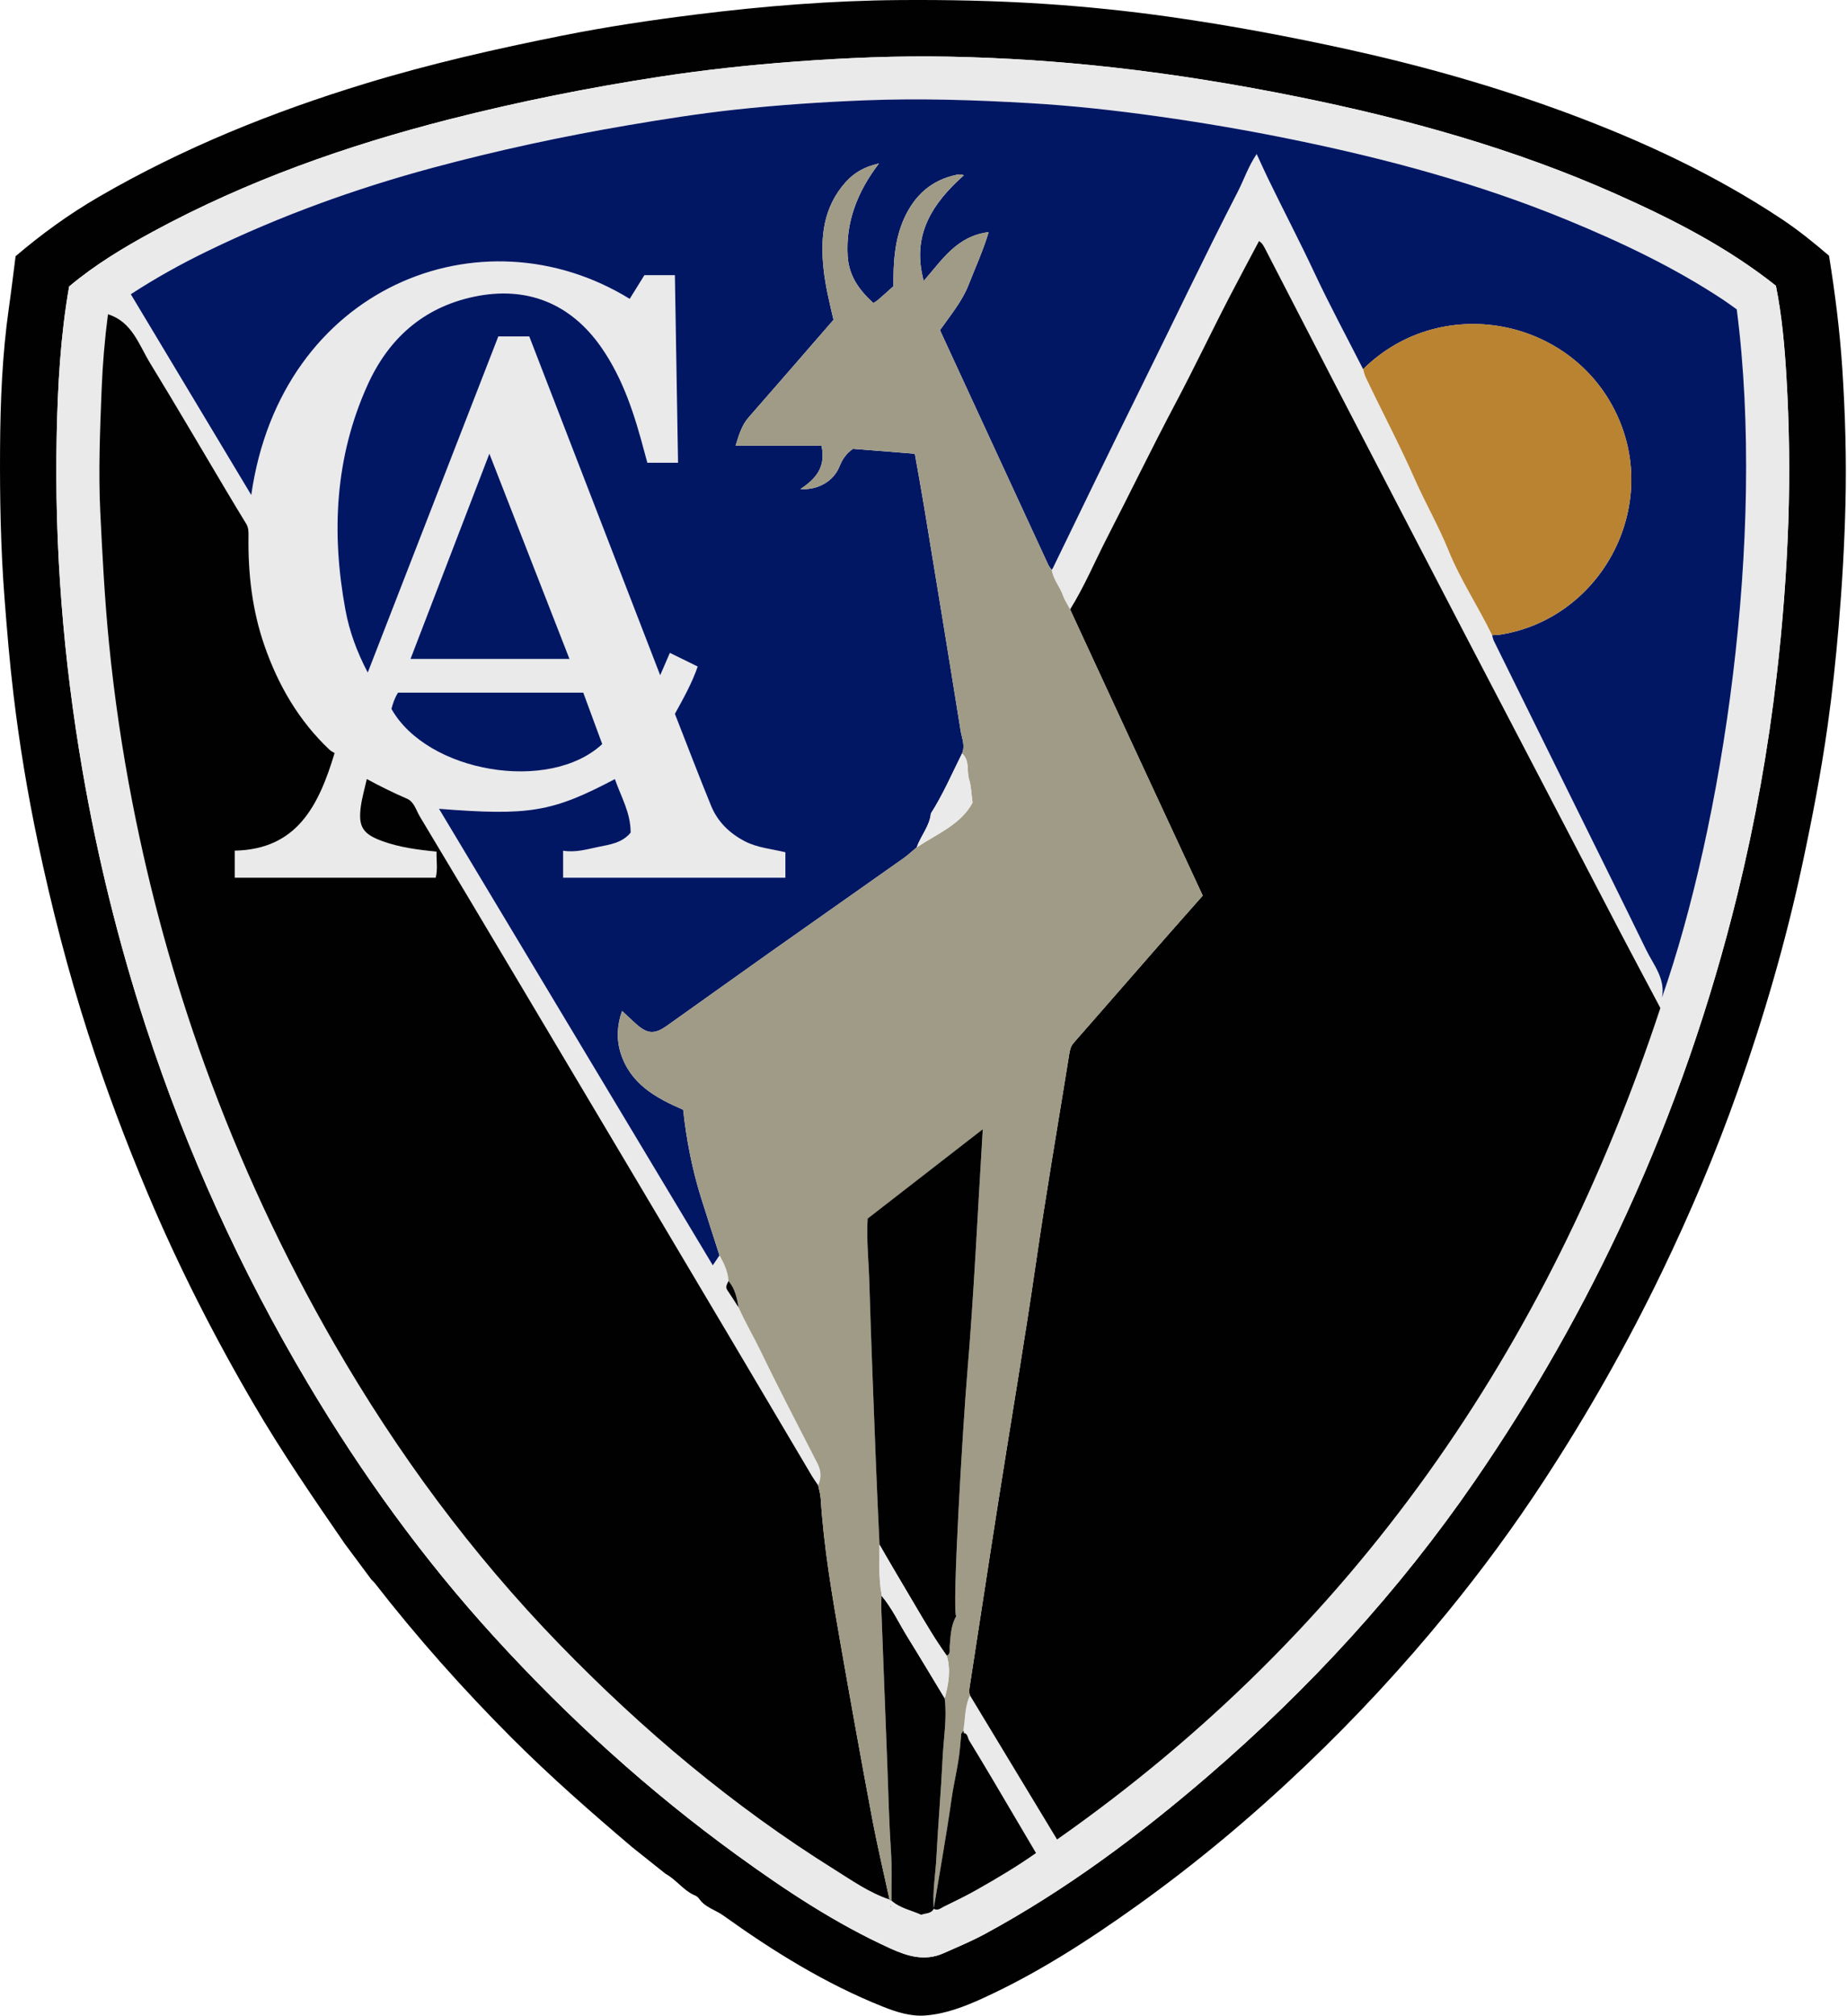 <svg width="904" height="986" viewBox="0 0 904 986" fill="none" xmlns="http://www.w3.org/2000/svg">
<g clip-path="url(#clip0_11_24)">
<path d="M168.43 754.64C153.15 732.48 137.94 710.27 124.33 687.03C104.81 653.7 87.33 619.37 72.31 583.76C61.49 558.11 51.71 532.1 43.16 505.62C33.25 474.91 25.24 443.68 18.57 412.13C13.5 388.18 9.5 363.99 6.6 339.69C4.73 324.05 3.42 308.31 2.21 292.58C0.32 268.15 -0.12 243.74 0.03 219.28C0.17 196.35 1.09 173.46 4.33 150.71C5.52 142.38 6.51 134.02 7.63 125.33C20.23 114.57 33.81 104.73 48.35 96.29C89.64 72.32 133.58 54.64 179.2 40.76C210.77 31.15 242.89 23.86 275.18 17.42C296.84 13.1 318.74 9.83 340.71 7.09C373.83 2.96 407.01 0.28 440.42 0.03C463.72 -0.14 486.97 0.32 510.22 1.83C531.25 3.19 552.2 5.34 573.03 8.31C602.24 12.46 631.24 17.9 660.09 24.24C696.45 32.24 732.15 42.36 767.04 55.29C803.7 68.88 839 85.28 871.68 106.92C879.98 112.41 887.73 118.66 895.2 125.08C898.19 143.61 900.5 161.95 901.71 180.5C903.14 202.45 903.78 224.4 903.25 246.36C902.76 266.43 901.6 286.49 899.89 306.53C898.49 322.84 896.77 339.11 894.48 355.28C891.26 377.99 886.92 400.52 882.1 422.97C874.04 460.55 863.32 497.38 850.52 533.57C839.84 563.77 827.35 593.25 813.42 622.13C796.37 657.48 777.05 691.52 755.59 724.34C740.97 746.71 725.13 768.21 708.19 788.93C686.57 815.37 663.42 840.34 638.7 863.86C612.9 888.42 585.64 911.27 556.67 931.98C532.74 949.09 508.04 965.05 481.18 977.34C472.09 981.5 462.72 985.11 452.76 985.84C445.72 986.36 438.74 984.16 432.12 981.52C404 970.31 378.51 954.47 354.01 936.93C350.16 934.17 345.2 933.03 342.3 928.9C341.6 927.86 340.63 927.19 339.45 926.82C334.22 924.28 330.82 919.29 325.75 916.53C320.32 912.2 314.89 907.88 309.46 903.55C289.2 886.36 269.23 868.85 250.43 850.04C226.59 826.17 204.2 801.02 183.47 774.39C182.97 773.74 182.33 773.2 181.76 772.61C177.31 766.62 172.85 760.62 168.4 754.63L168.43 754.64ZM33.85 140.11C29.59 164.5 28.28 188.61 27.77 212.74C26.61 267.76 30.99 322.37 40.34 376.63C47.66 419.15 57.96 460.9 71.33 501.9C91.29 563.09 117.78 621.31 150.69 676.63C177.06 720.96 207.13 762.57 241.91 800.67C278.04 840.25 317.56 876.13 360.99 907.59C384.72 924.78 409.12 940.93 435.92 953.09C444.26 956.87 452.69 959.42 461.8 955.38C468.65 952.35 475.56 949.48 482.16 945.9C521.57 924.55 557.3 897.93 591.16 868.8C640.71 826.15 684.71 778.37 721.83 724.41C750.34 682.97 775.12 639.43 796.09 593.71C819.19 543.35 837.2 491.21 850.39 437.44C859.05 402.14 865.45 366.4 869.61 330.25C872.49 305.27 874.44 280.25 875.28 255.14C876.07 231.48 875.75 207.82 874.35 184.2C873.46 169.3 872.15 154.39 869.21 139.76C845.39 120.87 818.75 107.28 791.37 95.08C741.3 72.77 688.83 58.19 635.25 47.35C605.33 41.3 575.23 36.39 544.86 32.99C518.21 30 491.5 28.26 464.73 27.72C439.44 27.21 414.17 28.28 388.92 30.15C366.69 31.8 344.56 34.19 322.56 37.58C288.05 42.89 253.82 49.73 219.96 58.36C169.47 71.23 120.64 88.47 74.72 113.37C60.39 121.14 46.45 129.54 33.87 140.11H33.85Z" fill="#010101"/>
<path d="M237.12 842.99C237.37 842.97 237.6 842.95 237.86 842.93C237.65 843.52 237.41 843.48 237.12 842.99Z" fill="#EAEAEB"/>
<path d="M33.85 140.11C46.43 129.54 60.37 121.14 74.7 113.37C120.62 88.47 169.45 71.23 219.94 58.36C253.8 49.73 288.03 42.89 322.54 37.58C344.54 34.2 366.67 31.8 388.9 30.15C414.15 28.28 439.41 27.21 464.71 27.72C491.49 28.26 518.2 30 544.84 32.99C575.21 36.39 605.31 41.3 635.23 47.35C688.82 58.19 741.29 72.77 791.35 95.08C818.73 107.28 845.37 120.88 869.19 139.76C872.14 154.39 873.45 169.31 874.33 184.2C875.73 207.81 876.05 231.48 875.26 255.14C874.43 280.26 872.47 305.27 869.59 330.25C865.42 366.4 859.03 402.14 850.37 437.44C837.18 491.21 819.17 543.35 796.07 593.71C775.1 639.43 750.31 682.97 721.81 724.41C684.69 778.37 640.7 826.15 591.14 868.8C557.29 897.94 521.55 924.55 482.14 945.9C475.54 949.47 468.63 952.34 461.78 955.38C452.66 959.42 444.23 956.87 435.9 953.09C409.1 940.93 384.7 924.78 360.97 907.59C317.54 876.13 278.02 840.25 241.89 800.67C207.11 762.57 177.04 720.95 150.67 676.63C117.76 621.31 91.26 563.09 71.31 501.9C57.94 460.9 47.65 419.15 40.32 376.63C30.98 322.37 26.59 267.76 27.75 212.74C28.26 188.62 29.56 164.5 33.83 140.11H33.85ZM471.5 846.53C472.47 840.76 472.08 834.73 474.76 829.28C488.94 852.74 503.13 876.2 517.38 899.76C663 797.58 757.72 659.34 812.67 493.05C805.75 480 799.17 467.72 792.71 455.38C780.09 431.26 767.56 407.1 754.97 382.97C742.37 358.83 729.74 334.7 717.15 310.55C708.93 294.78 700.74 279 692.54 263.22C679.82 238.75 667.08 214.29 654.39 189.8C642.77 167.36 631.21 144.9 619.61 122.45C618.72 120.73 617.92 118.94 616.22 117.93C611.53 126.78 606.89 135.4 602.37 144.09C593.18 161.76 584.64 179.76 575.31 197.37C563.8 219.11 553.05 241.26 541.79 263.14C535.79 274.79 530.73 286.93 523.76 298.09C522.57 295.84 521.11 293.69 520.26 291.31C518.72 286.98 515.45 283.41 514.75 278.73C514.94 278.46 515.17 278.21 515.31 277.92C529.66 248.42 543.9 218.85 558.47 189.47C574.23 157.66 589.44 125.58 605.71 94.02C608.83 87.96 610.97 81.39 615.08 75.34C617.05 79.59 618.73 83.36 620.53 87.08C628.05 102.6 636.07 117.86 643.38 133.49C650.83 149.41 659.21 164.9 667.18 180.58C667.56 181.84 667.78 183.17 668.34 184.35C676.29 201.12 685 217.51 692.51 234.5C697.67 246.19 704.14 257.34 708.93 269.17C714.82 283.71 723.53 296.68 730.31 310.7C730.6 311.64 730.76 312.65 731.19 313.52C744.05 339.6 756.94 365.66 769.81 391.72C781.79 415.99 793.83 440.22 805.69 464.55C809.31 471.98 815.25 478.68 813.43 488.01C842.81 404.09 864.49 263.38 850.06 151.32C847.93 149.81 845.68 148.11 843.32 146.56C819.45 130.79 793.77 118.6 767.37 107.72C723.87 89.8 678.73 77.68 632.77 68.27C611 63.81 589.12 60.06 567.11 56.96C546.02 54 524.86 51.66 503.62 50.42C476.88 48.87 450.12 48.01 423.29 49.07C402.18 49.9 381.12 51.33 360.14 53.59C342.53 55.49 325.01 58.24 307.52 61.22C275.37 66.68 243.53 73.52 212.05 81.99C173.97 92.23 137.02 105.61 101.53 122.83C88.69 129.06 76.19 135.99 64.03 143.91C83.5 176.35 102.89 208.64 122.99 242.13C137.48 140.19 235.67 101.56 308.22 146.17C310.65 142.27 313.07 138.36 315.42 134.57H330.32C330.84 165.33 331.36 195.84 331.87 226.32H316.85C316.38 224.62 315.94 223.05 315.53 221.47C310.76 203.41 305.23 185.66 294.43 170.07C279.35 148.3 257.7 139.67 231.88 145.15C206.95 150.44 190.03 165.85 179.85 188.42C163.93 223.71 162.11 260.72 169.08 298.35C171.01 308.76 174.64 318.75 180 328.96C201.53 273.57 222.76 218.96 243.91 164.55H259.06C280.33 219.57 301.55 274.47 323.13 330.28C324.94 326.11 326.36 322.84 327.88 319.33C332.53 321.61 336.84 323.73 341.49 326.01C338.66 334.22 334.5 341.57 330.33 349.16C336.21 364.15 341.94 379.22 348.04 394.12C351.23 401.9 357.01 407.54 364.49 411.45C370.74 414.71 377.75 415.21 384.41 416.87V429.3H275.63V416.1C281.7 417.09 287.23 415.41 292.8 414.26C298.51 413.08 304.6 412.3 308.68 407.23C308.72 397.51 303.93 389.64 300.96 381.06C270.28 397.21 259.2 399.08 214.88 395.6C259.59 470.11 304.13 544.33 348.88 618.9C350.33 616.75 351.25 615.38 352.17 614.02C354.4 617.93 356.32 621.95 356.57 626.56C355.95 628.02 354.83 629.35 356.04 631.1C357.94 633.85 359.7 636.7 361.52 639.51C364.83 646.9 368.97 653.87 372.48 661.17C381.33 679.54 390.81 697.61 400.1 715.76C401.94 719.36 402.12 722.87 400.45 726.52C399.43 725.01 398.34 723.54 397.41 721.98C384.42 700.07 371.47 678.15 358.48 656.24C342.87 629.92 327.23 603.62 311.59 577.32C292.92 545.93 274.24 514.54 255.55 483.16C238.91 455.24 222.29 427.3 205.53 399.45C203.68 396.38 202.73 392.19 199.25 390.69C192.7 387.86 186.31 384.73 179.53 381.05C178.47 385.82 177.18 390.12 176.59 394.53C175.26 404.45 177.63 407.97 187.07 411.4C195.55 414.48 204.4 415.65 213.66 416.55C213.52 420.98 214.34 425.22 213.24 429.31H114.89V416.08C145.43 415.45 156.04 394 163.77 368.34C163.2 367.98 162.09 367.48 161.25 366.69C146.27 352.55 136.25 335.28 129.51 316C123.45 298.66 121.37 280.72 121.63 262.44C121.66 260.27 121.71 258.15 120.49 256.18C117.22 250.85 114 245.49 110.8 240.12C98.41 219.33 86.21 198.42 73.56 177.77C67.97 168.65 64.64 157.37 52.84 153.72C51.25 165.8 50.21 178.19 49.73 190.6C48.95 210.55 48.11 230.49 49.08 250.49C50.11 271.91 51.23 293.29 53.35 314.65C55.94 340.81 59.77 366.79 64.79 392.54C73.31 436.22 85.05 479.09 100.21 520.96C117.33 568.25 138.45 613.69 163.6 657.26C194.44 710.7 230.81 759.99 273.81 804.28C314.44 846.12 358.8 883.45 408.35 914.39C417.04 919.81 425.48 925.81 435.36 929.1C435.44 929.73 435.86 929.71 436.32 929.61C440.51 933.39 446.02 934.32 450.86 936.55C453.11 935.7 455.74 936.12 457.03 933.62H456.98C458.96 934.77 460.46 933.29 461.98 932.55C467.34 929.93 472.72 927.33 477.91 924.4C487.85 918.79 497.67 912.97 507.06 906.36C503.69 900.65 500.51 895.26 497.33 889.87C489.69 876.95 482.14 863.98 474.28 851.2C473.57 850.04 473.59 846.77 470.48 847.95V848.08C471.97 848.32 471.87 847.51 471.49 846.52L471.5 846.53ZM278.73 322.31C265.65 288.82 252.77 255.84 239.52 221.91C226.4 256.04 213.74 288.97 200.92 322.31H278.73ZM285.48 338.79H194.82C193.15 341.38 192.31 344.04 191.58 346.72C209.15 377.92 268.84 388.01 294.76 363.94C291.71 355.67 288.62 347.3 285.48 338.78V338.79ZM436.06 932.01C435.84 932.33 435.5 932.66 436.17 932.92C436.13 932.59 436.1 932.3 436.06 932.01Z" fill="#EAEAEB"/>
<path d="M352.16 614.03C351.24 615.39 350.32 616.76 348.87 618.91C304.12 544.34 259.59 470.12 214.87 395.61C259.18 399.08 270.27 397.22 300.95 381.07C303.92 389.64 308.71 397.52 308.67 407.24C304.6 412.31 298.51 413.09 292.79 414.27C287.22 415.42 281.68 417.1 275.62 416.11V429.31H384.4V416.88C377.74 415.22 370.73 414.72 364.48 411.46C357 407.55 351.22 401.92 348.03 394.13C341.93 379.22 336.2 364.16 330.32 349.17C334.49 341.59 338.65 334.24 341.48 326.02C336.84 323.74 332.52 321.62 327.87 319.34C326.35 322.85 324.93 326.12 323.12 330.29C301.55 274.48 280.32 219.58 259.05 164.56H243.9C222.75 218.97 201.52 273.57 179.99 328.97C174.62 318.76 171 308.78 169.07 298.36C162.1 260.73 163.92 223.72 179.84 188.43C190.02 165.86 206.94 150.46 231.87 145.16C257.69 139.68 279.34 148.31 294.42 170.08C305.22 185.67 310.75 203.41 315.52 221.48C315.94 223.06 316.38 224.62 316.84 226.33H331.86C331.34 195.85 330.83 165.34 330.31 134.58H315.41C313.06 138.36 310.63 142.27 308.21 146.18C235.66 101.57 137.47 140.2 122.98 242.14C102.88 208.66 83.49 176.36 64.02 143.92C76.18 136 88.68 129.07 101.52 122.84C137.01 105.61 173.96 92.24 212.04 82C243.52 73.53 275.36 66.69 307.51 61.23C325 58.26 342.52 55.51 360.13 53.6C381.11 51.34 402.16 49.91 423.28 49.08C450.11 48.02 476.87 48.88 503.61 50.43C524.85 51.66 546.01 54 567.1 56.97C589.11 60.06 610.99 63.82 632.76 68.28C678.73 77.69 723.87 89.81 767.36 107.73C793.77 118.61 819.44 130.8 843.31 146.57C845.66 148.12 847.92 149.82 850.05 151.33C864.48 263.39 842.81 404.09 813.42 488.02C815.24 478.69 809.3 471.99 805.68 464.56C793.82 440.24 781.79 416 769.8 391.73C756.93 365.66 744.04 339.6 731.18 313.53C730.75 312.66 730.59 311.65 730.3 310.7C731.79 310.58 733.3 310.58 734.77 310.34C781.92 302.53 810.67 252.03 793.34 207.5C773.34 156.1 706.34 141.81 667.17 180.59C659.2 164.91 650.83 149.42 643.37 133.5C636.05 117.87 628.03 102.61 620.52 87.09C618.72 83.38 617.04 79.6 615.07 75.35C610.96 81.4 608.82 87.97 605.7 94.03C589.43 125.59 574.22 157.68 558.46 189.48C543.9 218.87 529.65 248.43 515.3 277.93C515.16 278.22 514.93 278.47 514.74 278.74C514.18 277.94 513.49 277.21 513.09 276.34C500.45 249.03 487.85 221.71 475.23 194.38C470.22 183.52 465.21 172.66 460.06 161.5C465.17 154.22 470.9 147.44 474.14 139.13C477.35 130.88 481.1 122.82 483.88 113.55C468.23 115.48 461.08 127.23 452.1 137.42C446.01 115.05 456.29 99.49 471.75 85.73C470.97 85.53 470.53 85.33 470.08 85.33C469.42 85.33 468.75 85.4 468.1 85.53C455.92 88.09 447.73 95.48 442.64 106.61C437.81 117.18 437.22 128.46 437.29 140.01C434.78 142.24 432.32 144.47 429.81 146.64C429.08 147.27 428.21 147.74 427.46 148.25C420.85 142.15 415.49 135.32 414.88 125.27C413.88 108.9 419.44 94 430.18 79.97C422.91 81.59 417.95 84.59 413.91 89.1C402.89 101.39 401.44 116.15 403.11 131.67C404.02 140.08 406.03 148.29 407.96 156.43C393.97 172.52 380.26 188.37 366.44 204.13C363.17 207.85 361.8 212.21 360.03 218H402.06C404.37 228.34 399.38 234.22 391.76 239.22C400.42 239.81 408.03 235.31 410.88 228.15C412.27 224.65 414.22 221.76 417.5 219.52C427.55 220.33 437.77 221.14 447.75 221.94C449.32 230.82 450.87 239.15 452.24 247.5C458.27 284.09 464.3 320.68 470.15 357.3C470.74 360.97 472.51 364.69 470.86 368.55C465.92 378.45 461.52 388.63 455.62 397.89C454.99 404.11 450.64 408.82 448.69 414.46C446.52 416.26 444.46 418.21 442.17 419.83C420.44 435.19 398.64 450.45 376.91 465.81C360.08 477.71 343.35 489.74 326.53 501.65C320.24 506.1 316.88 505.83 311.1 500.66C308.93 498.71 306.83 496.69 304.48 494.5C302.02 501.3 301.64 508.21 303.76 515.02C308.48 530.18 321.04 537.06 334.37 542.81C335.97 557.51 338.73 571.69 343.04 585.55C346.01 595.07 349.11 604.54 352.15 614.04L352.16 614.03Z" fill="#021764"/>
<path d="M523.75 298.08C530.72 286.93 535.78 274.79 541.78 263.13C553.04 241.25 563.78 219.11 575.3 197.36C584.63 179.75 593.17 161.75 602.36 144.08C606.88 135.39 611.52 126.77 616.21 117.92C617.91 118.92 618.71 120.72 619.6 122.44C631.19 144.89 642.76 167.36 654.38 189.79C667.07 214.28 679.81 238.74 692.53 263.21C700.73 278.99 708.92 294.77 717.14 310.54C729.74 334.69 742.37 358.81 754.96 382.96C767.55 407.09 780.09 431.25 792.7 455.37C799.16 467.71 805.74 479.99 812.66 493.04C757.71 659.33 662.99 797.58 517.37 899.75C503.12 876.18 488.94 852.73 474.75 829.27C474.24 827.99 474.34 826.7 474.54 825.36C479.34 794.44 484.02 763.51 488.9 732.6C494.94 694.3 501.46 656.08 507.03 617.71C511.98 583.62 517.85 549.66 523.32 515.64C523.64 513.67 524 511.79 525.44 510.16C539.49 494.16 553.45 478.1 567.47 462.08C574.56 453.98 581.72 445.93 588.66 438.08C576.69 412.31 564.97 387.12 553.28 361.91C543.42 340.64 533.59 319.35 523.74 298.08H523.75Z" fill="#010101"/>
<path d="M435.36 929.1C425.48 925.81 417.03 919.82 408.35 914.39C358.8 883.45 314.44 846.12 273.81 804.28C230.81 759.99 194.44 710.7 163.6 657.26C138.46 613.69 117.33 568.25 100.21 520.96C85.05 479.09 73.3 436.22 64.79 392.54C59.77 366.78 55.94 340.81 53.35 314.65C51.24 293.3 50.12 271.91 49.08 250.49C48.12 230.49 48.95 210.55 49.73 190.6C50.22 178.19 51.26 165.8 52.84 153.72C64.65 157.36 67.97 168.64 73.56 177.77C86.2 198.41 98.4 219.32 110.8 240.12C114 245.49 117.22 250.85 120.49 256.18C121.7 258.15 121.66 260.27 121.63 262.44C121.38 280.72 123.46 298.67 129.51 316C136.25 335.29 146.27 352.56 161.25 366.69C162.09 367.48 163.2 367.98 163.77 368.34C156.04 394 145.43 415.45 114.89 416.08V429.31H213.24C214.34 425.22 213.52 420.98 213.66 416.55C204.41 415.65 195.55 414.48 187.07 411.4C177.63 407.96 175.26 404.45 176.59 394.53C177.18 390.13 178.46 385.82 179.53 381.05C186.31 384.73 192.7 387.86 199.25 390.69C202.72 392.19 203.68 396.38 205.53 399.45C222.29 427.3 238.91 455.23 255.55 483.16C274.24 514.54 292.92 545.93 311.59 577.32C327.23 603.62 342.87 629.92 358.48 656.24C371.47 678.14 384.42 700.07 397.41 721.98C398.34 723.54 399.43 725.01 400.45 726.52C400.87 728.63 401.54 730.72 401.68 732.85C403.19 756.58 407.2 779.98 411.29 803.36C416.3 831.99 421.45 860.59 426.82 889.16C429.33 902.54 432.5 915.79 435.38 929.1H435.36Z" fill="#010101"/>
<path d="M435.36 929.1C432.49 915.79 429.32 902.54 426.8 889.16C421.43 860.6 416.28 831.99 411.27 803.36C407.18 779.99 403.17 756.59 401.66 732.85C401.52 730.72 400.85 728.63 400.43 726.52C402.1 722.88 401.93 719.36 400.08 715.76C390.79 697.61 381.31 679.54 372.46 661.17C368.94 653.87 364.8 646.9 361.5 639.51C360.68 634.88 359.76 630.28 356.56 626.56C356.3 621.95 354.38 617.93 352.16 614.02C349.12 604.53 346.02 595.05 343.05 585.53C338.73 571.68 335.97 557.49 334.38 542.79C321.04 537.03 308.49 530.16 303.77 515C301.65 508.18 302.03 501.28 304.49 494.48C306.83 496.67 308.93 498.69 311.11 500.64C316.89 505.81 320.25 506.09 326.54 501.63C343.36 489.72 360.09 477.69 376.92 465.79C398.65 450.43 420.45 435.16 442.18 419.81C444.47 418.19 446.53 416.24 448.7 414.44C458.66 407.82 470.34 403.24 476.01 392.58C475.39 388.11 475.34 384.54 474.32 381.27C473.01 377.06 474.8 372 470.87 368.54C472.52 364.68 470.75 360.96 470.16 357.29C464.3 320.67 458.27 284.08 452.25 247.49C450.87 239.14 449.32 230.82 447.76 221.93C437.78 221.13 427.57 220.31 417.51 219.51C414.23 221.75 412.29 224.64 410.89 228.14C408.04 235.3 400.43 239.81 391.77 239.21C399.38 234.21 404.38 228.33 402.07 217.99H360.04C361.81 212.2 363.18 207.84 366.45 204.12C380.27 188.36 393.98 172.51 407.97 156.42C406.04 148.28 404.02 140.07 403.12 131.66C401.44 116.14 402.89 101.38 413.92 89.09C417.97 84.58 422.92 81.58 430.19 79.96C419.45 93.98 413.89 108.88 414.89 125.26C415.5 135.31 420.86 142.14 427.47 148.24C428.22 147.73 429.09 147.26 429.82 146.63C432.33 144.46 434.79 142.23 437.3 140C437.22 128.45 437.81 117.17 442.65 106.6C447.74 95.47 455.93 88.09 468.11 85.52C468.76 85.38 469.43 85.31 470.09 85.32C470.54 85.32 470.98 85.52 471.76 85.72C456.3 99.48 446.02 115.04 452.11 137.41C461.08 127.23 468.24 115.47 483.89 113.54C481.11 122.8 477.36 130.86 474.15 139.12C470.92 147.43 465.19 154.21 460.07 161.49C465.22 172.66 470.23 183.52 475.24 194.37C487.85 221.69 500.46 249.02 513.1 276.33C513.5 277.2 514.2 277.93 514.75 278.73C515.45 283.41 518.72 286.97 520.26 291.31C521.1 293.68 522.57 295.83 523.76 298.09C533.6 319.37 543.43 340.65 553.3 361.92C564.99 387.13 576.71 412.33 588.68 438.09C581.75 445.94 574.59 453.99 567.49 462.09C553.47 478.11 539.5 494.17 525.46 510.17C524.03 511.8 523.66 513.68 523.34 515.65C517.87 549.67 512 583.63 507.05 617.72C501.47 656.1 494.96 694.31 488.92 732.61C484.04 763.52 479.36 794.45 474.56 825.37C474.35 826.71 474.26 828 474.77 829.28C472.09 834.73 472.48 840.76 471.51 846.53C471.17 847.05 470.82 847.57 470.48 848.09V847.96C470.29 850.26 470.09 852.56 469.88 854.86C469.1 863.37 466.9 871.63 465.71 880.09C463.19 897.99 459.94 915.79 456.99 933.63H457.04C456.35 925.22 457.9 916.91 458.32 908.56C459.14 892.34 460.59 876.16 461.37 859.94C461.84 850.2 463.6 840.49 462.38 830.68C464.21 823.8 465.49 816.9 463.38 809.83C465.44 808.92 464.69 807.08 464.82 805.53C465.26 800.37 465.32 795.13 468.03 790.51C465.85 788.14 471.3 697.11 473.37 672.5C476.72 632.86 478.51 593.09 481.02 552.33C461.59 567.4 443.14 581.71 424.67 596.03C424.04 606.46 425.18 616.74 425.49 627.02C426.37 656.77 427.59 686.51 428.74 716.25C429.25 729.35 429.9 742.45 430.48 755.55C430.59 763.58 429.95 771.63 431.46 779.6C431.49 779.93 431.52 780.26 431.55 780.59L431.45 780.48C431.42 782.8 431.28 785.13 431.37 787.45C432.35 813.31 433.38 839.17 434.35 865.03C434.85 878.45 435.16 891.88 436.07 905.29C436.62 913.37 436.27 921.5 436.32 929.61C435.85 929.72 435.43 929.73 435.36 929.1Z" fill="#A09B86"/>
<path d="M667.18 180.57C706.35 141.79 773.35 156.08 793.35 207.48C810.68 252.01 781.93 302.51 734.78 310.32C733.31 310.56 731.8 310.57 730.31 310.68C723.53 296.67 714.81 283.69 708.93 269.15C704.14 257.32 697.68 246.18 692.51 234.48C685.01 217.49 676.29 201.1 668.34 184.33C667.78 183.15 667.56 181.82 667.18 180.56V180.57Z" fill="#B98331"/>
<path d="M278.73 322.31H200.92C213.74 288.97 226.4 256.03 239.52 221.91C252.77 255.84 265.65 288.82 278.73 322.31Z" fill="#021764"/>
<path d="M462.37 830.68C463.59 840.48 461.82 850.19 461.36 859.94C460.58 876.16 459.14 892.34 458.31 908.56C457.89 916.92 456.33 925.22 457.03 933.63C455.75 936.14 453.11 935.71 450.86 936.56C446.02 934.32 440.51 933.4 436.32 929.62C436.27 921.51 436.61 913.38 436.07 905.3C435.16 891.89 434.85 878.46 434.35 865.04C433.38 839.18 432.35 813.32 431.37 787.46C431.28 785.14 431.42 782.82 431.45 780.49C436.68 786.67 440.03 794.04 444.26 800.85C450.4 810.73 456.34 820.73 462.37 830.68Z" fill="#010101"/>
<path d="M285.48 338.79C288.62 347.3 291.71 355.68 294.76 363.95C268.85 388.02 209.15 377.93 191.58 346.73C192.31 344.05 193.14 341.38 194.82 338.8H285.48V338.79Z" fill="#021764"/>
<path d="M456.98 933.63C459.93 915.79 463.17 897.99 465.7 880.09C466.89 871.64 469.1 863.37 469.87 854.86C470.08 852.56 470.28 850.26 470.49 847.96C473.6 846.77 473.58 850.05 474.29 851.21C482.14 864 489.7 876.96 497.34 889.88C500.52 895.26 503.7 900.65 507.07 906.37C497.68 912.98 487.86 918.8 477.92 924.41C472.73 927.34 467.35 929.94 461.99 932.56C460.47 933.3 458.97 934.78 456.99 933.63H456.98Z" fill="#010101"/>
<path d="M356.56 626.57C359.77 630.29 360.68 634.89 361.5 639.52C359.68 636.71 357.92 633.86 356.02 631.11C354.81 629.35 355.94 628.03 356.55 626.57H356.56Z" fill="#010101"/>
<path d="M436.07 932.01C436.11 932.3 436.14 932.59 436.18 932.92C435.51 932.66 435.85 932.33 436.07 932.01Z" fill="#A09B86"/>
<path d="M470.48 848.09C470.82 847.57 471.17 847.05 471.51 846.53C471.88 847.52 471.99 848.34 470.48 848.09Z" fill="#010101"/>
<path d="M470.87 368.55C474.8 372.02 473.01 377.07 474.32 381.28C475.33 384.55 475.38 388.12 476.01 392.59C470.34 403.25 458.67 407.83 448.7 414.45C450.66 408.81 455 404.11 455.63 397.88C461.53 388.62 465.94 378.44 470.87 368.54V368.55Z" fill="#EAEAEB"/>
<path d="M430.47 755.55C429.89 742.45 429.23 729.35 428.73 716.25C427.58 686.51 426.36 656.77 425.48 627.02C425.18 616.73 424.04 606.45 424.66 596.03C443.12 581.71 461.57 567.4 481.01 552.33C478.5 593.09 476.7 632.86 473.36 672.5C471.28 697.11 465.84 788.13 468.02 790.51C465.32 795.13 465.26 800.37 464.81 805.53C464.68 807.08 465.43 808.93 463.37 809.83C457.73 801.97 452.8 793.55 447.95 785.31C442.13 775.43 436.19 765.54 430.48 755.56L430.47 755.55Z" fill="#010101"/>
<path d="M430.47 755.55C436.19 765.53 442.12 775.42 447.94 785.3C452.79 793.54 457.72 801.96 463.36 809.82C465.47 816.89 464.19 823.79 462.36 830.67C456.33 820.72 450.38 810.72 444.25 800.84C440.02 794.03 436.67 786.66 431.44 780.48L431.54 780.59C431.51 780.26 431.48 779.93 431.45 779.6C429.94 771.63 430.57 763.57 430.47 755.55Z" fill="#EAEAEB"/>
</g>
<defs>
<clipPath id="clip0_11_24">
<rect width="903.44" height="985.92" fill="white"/>
</clipPath>
</defs>
</svg>
